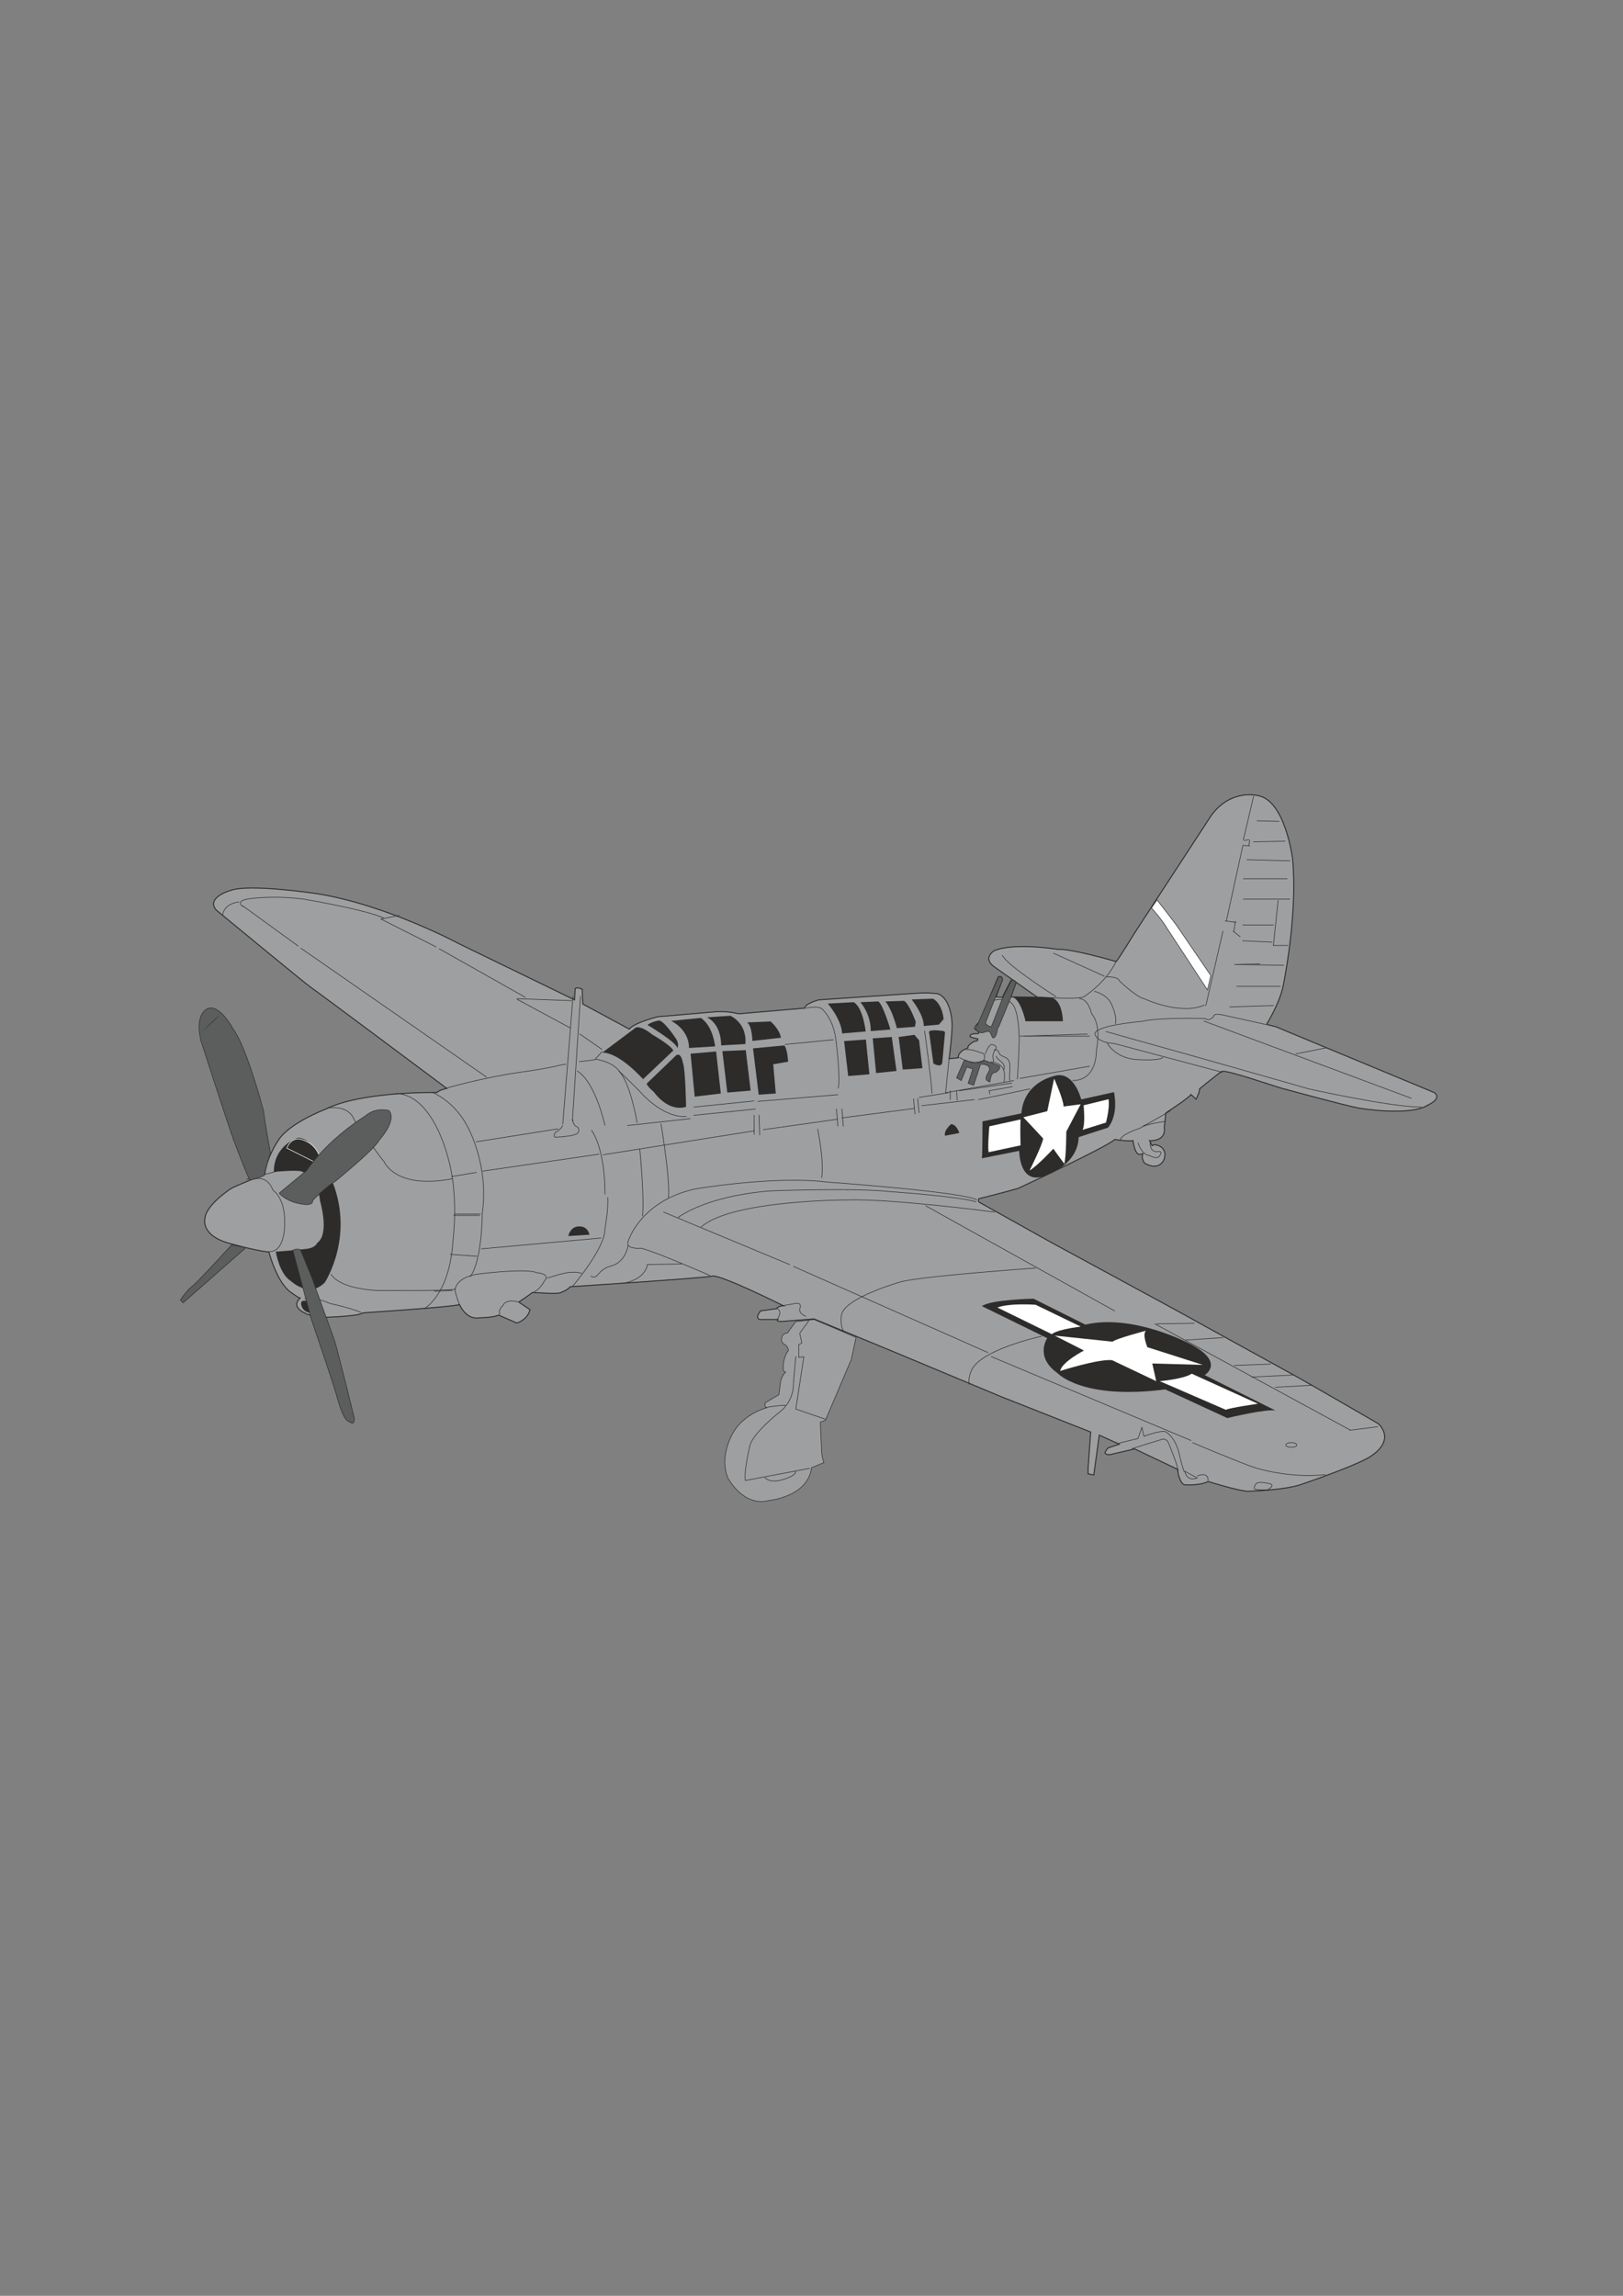 <?xml version="1.0" encoding="utf-8"?>
<!-- Created by UniConvertor 2.0rc4 (https://sk1project.net/) -->
<svg xmlns="http://www.w3.org/2000/svg" height="841.89pt" viewBox="0 0 595.276 841.89" width="595.276pt" version="1.1" xmlns:xlink="http://www.w3.org/1999/xlink" id="49c7170f-f612-11ea-bfc5-dcc15c148e23">

<rect x="0" y="0" width="595.276" height="841.89" fill="#808080" stroke="none"/>

<g>
	<path style="stroke:#2d2c2b;stroke-width:0.36;stroke-miterlimit:10.433;fill:#9e9fa1;" d="M 230.822,377.385 L 213.758,368.169 213.542,362.769 C 213.542,362.769 211.094,361.617 210.95,362.769 L 210.734,366.657 168.326,346.065 C 168.326,346.065 141.902,331.809 116.198,327.705 116.198,327.705 91.286,323.961 84.518,326.553 84.518,326.553 75.518,329.001 79.262,333.681 79.262,333.681 112.67,361.257 114.182,362.193 115.694,363.129 163.862,399.129 163.862,399.129 163.862,399.129 161.054,399.705 160.262,400.641 160.262,400.641 132.542,400.065 119.222,406.833 119.222,406.833 105.902,411.873 102.014,418.281 102.014,418.281 97.838,424.257 97.118,430.593 97.118,430.593 86.606,434.769 84.734,435.849 84.734,435.849 75.374,441.897 75.158,446.937 75.158,446.937 73.646,452.553 82.862,455.577 82.862,455.577 93.734,458.745 98.63,459.105 98.63,459.105 101.582,470.769 107.054,474.153 107.054,474.153 109.286,475.809 110.078,476.025 110.078,476.025 107.054,478.401 110.438,480.705 110.438,480.705 113.966,483.657 121.886,482.937 121.886,482.937 131.822,482.577 133.118,481.425 133.118,481.425 165.518,479.337 168.542,478.401 168.542,478.401 170.774,483.657 175.094,483.297 175.094,483.297 181.646,483.153 182.798,482.217 L 189.566,485.169 C 189.566,485.169 193.454,484.089 194.39,480.273 L 190.286,477.465 C 190.286,477.465 193.67,475.233 195.326,473.937 195.326,473.937 202.67,474.513 205.262,474.153 205.262,474.153 208.502,473.001 209.078,471.849 209.078,471.849 258.326,468.681 261.206,467.961 264.014,467.169 287.342,478.833 287.342,478.833 287.342,478.833 285.47,478.833 284.75,479.913 L 278.99,480.705 C 278.99,480.705 276.758,483.153 278.63,483.873 L 285.254,483.873 C 285.254,483.873 284.318,484.593 286.622,484.593 L 298.574,483.657 328.238,495.897 367.19,512.169 400.022,525.129 399.086,538.449 399.086,540.465 401.174,540.897 403.19,526.281 410.534,529.593 406.43,530.961 C 406.43,530.961 405.494,531.897 405.278,532.833 405.278,532.833 405.854,533.769 407.51,533.337 L 416.15,531.321 431.918,538.809 C 431.918,538.809 432.134,542.769 434.15,544.425 434.15,544.425 439.622,545.001 443.15,543.273 443.15,543.273 453.302,546.513 457.622,546.873 457.622,546.873 472.022,546.513 478.07,544.065 478.07,544.065 500.174,536.577 503.702,533.337 503.702,533.337 511.622,528.297 505.574,522.105 505.574,522.105 478.79,506.553 474.254,504.105 474.254,504.105 436.814,483.513 435.878,482.937 434.942,482.361 385.766,455.721 385.766,455.721 L 359.342,440.961 C 359.342,440.961 358.622,440.745 358.982,439.593 358.982,439.593 370.79,436.641 373.598,435.705 373.598,435.705 405.854,420.657 408.878,417.849 408.878,417.849 413.702,418.641 415.574,418.281 415.574,418.281 416.15,423.465 418.022,423.321 L 419.174,423.105 C 419.174,423.105 418.382,424.401 419.75,426.489 419.75,426.489 424.214,429.513 426.662,425.769 426.662,425.769 428.534,422.529 425.726,420.513 425.726,420.513 423.638,419.217 422.558,420.153 L 421.622,418.281 C 421.622,418.281 427.814,418.785 427.022,413.385 L 427.598,408.129 C 427.598,408.129 436.238,402.513 436.814,401.361 L 438.686,403.089 C 438.686,403.089 440.126,400.281 439.982,399.273 439.982,399.273 446.534,393.873 448.046,392.937 449.558,392.001 468.278,398.769 471.662,399.489 471.662,399.489 494.342,405.681 498.662,406.401 498.662,406.401 516.878,409.425 523.574,405.321 523.574,405.321 529.19,402.873 526.022,400.641 L 468.134,376.593 C 468.134,376.593 466.406,376.089 464.534,375.657 464.534,375.657 469.574,367.593 470.726,361.041 470.726,361.041 475.982,335.913 474.11,315.105 474.11,315.105 471.446,293.217 461.15,291.705 461.15,291.705 451.43,289.257 444.302,298.977 444.302,298.977 416.51,341.529 415.79,342.681 415.79,342.681 410.318,351.681 409.382,352.617 409.382,352.617 392.534,347.721 388.07,348.153 388.07,348.153 372.086,345.489 364.598,348.657 364.598,348.657 360.278,351.321 364.598,354.489 L 380.51,365.721 370.79,365.577 372.662,360.321 C 372.662,360.321 371.942,359.025 370.79,359.529 L 367.622,365.721 365.318,365.577 367.622,359.385 C 367.622,359.385 367.766,357.513 366.11,358.233 L 359.126,374.937 C 359.126,374.937 356.174,377.169 358.19,377.745 358.19,377.745 359.918,379.041 358.406,379.041 358.406,379.041 355.382,378.897 355.814,380.193 355.814,380.193 357.686,380.913 358.622,380.913 358.622,380.913 358.982,381.849 357.47,381.849 357.47,381.849 354.662,383.217 355.022,384.297 355.022,384.297 351.278,385.449 351.494,387.897 L 348.11,388.257 C 348.11,388.257 349.406,378.465 349.19,374.937 349.19,374.937 348.83,366.153 344.006,364.425 344.006,364.425 340.766,363.849 335.366,364.281 L 300.302,366.657 C 300.302,366.657 295.19,368.025 295.19,369.681 L 270.926,371.769 C 270.926,371.769 267.758,370.833 263.078,370.977 263.078,370.977 243.206,372.705 241.262,372.849 241.262,372.849 232.694,374.937 230.822,377.385 L 230.822,377.385 Z" />
	<path style="fill:#2d2c2b;" d="M 237.518,375.873 C 237.518,375.873 248.246,382.281 248.39,384.297 248.39,384.297 249.542,383.001 247.454,380.193 247.454,380.193 243.566,374.361 241.694,374.217 241.694,374.217 238.67,374.721 237.518,375.873 L 237.518,375.873 Z" />
	<path style="fill:#2d2c2b;" d="M 246.158,374.361 C 246.158,374.361 252.71,377.385 252.71,384.297 L 262.286,383.721 C 262.286,383.721 261.566,376.233 257.03,373.281 L 246.158,374.361 Z" />
	<path style="fill:#2d2c2b;" d="M 259.262,373.065 C 259.262,373.065 264.374,374.937 264.518,383.361 L 273.374,382.857 C 273.374,382.857 274.454,375.873 267.902,372.489 L 259.262,373.065 Z" />
	<path style="fill:#2d2c2b;" d="M 253.286,386.385 L 254.798,402.153 264.374,401.001 262.646,385.593 253.286,386.385 Z" />
	<path style="fill:#2d2c2b;" d="M 264.95,385.449 L 266.75,400.641 275.318,399.921 273.518,385.089 264.95,385.449 Z" />
	<path style="fill:#2d2c2b;" d="M 276.182,384.441 L 278.27,401.433 284.534,401.001 283.598,390.273 289.07,389.337 C 289.07,389.337 288.854,384.873 287.702,383.361 L 276.182,384.441 Z" />
	<path style="fill:#2d2c2b;" d="M 273.95,374.937 L 282.662,374.577 C 282.662,374.577 286.046,377.529 286.406,380.553 L 275.966,381.705 C 275.966,381.705 275.822,375.873 273.95,374.937 L 273.95,374.937 Z" />
	<path style="stroke:#2d2c2b;stroke-width:0.216;stroke-miterlimit:10.433;fill:none;" d="M 287.918,383.001 L 305.702,381.273" />
	<path style="stroke:#2d2c2b;stroke-width:0.216;stroke-miterlimit:10.433;fill:none;" d="M 295.622,369.681 C 295.622,369.681 299.942,368.745 301.382,369.897 301.382,369.897 305.702,373.281 306.638,381.705 306.638,381.705 308.366,395.385 307.43,399.129" />
	<path style="stroke-miterlimit:10.433;stroke:#2d2c2b;stroke-width:0.216;stroke-linecap:square;fill:none;" d="M 277.982,403.881 L 307.286,401.433" />
	<path style="stroke-miterlimit:10.433;stroke:#2d2c2b;stroke-width:0.216;stroke-linecap:square;fill:none;" d="M 307.142,410.433 L 279.998,414.249" />
	<path style="stroke-miterlimit:10.433;stroke:#2d2c2b;stroke-width:0.216;stroke-linecap:square;fill:none;" d="M 277.046,406.689 L 254.51,408.993" />
	<path style="stroke-miterlimit:10.433;stroke:#2d2c2b;stroke-width:0.216;stroke-linecap:square;fill:none;" d="M 276.47,403.737 L 254.51,405.969" />
	<path style="fill:#2d2c2b;" d="M 248.03,386.961 L 237.158,397.401 C 237.158,397.401 237.518,398.553 239.822,400.425 239.822,400.425 244.862,407.913 251.63,405.897 251.63,405.897 251.414,392.001 250.478,389.769 250.478,389.769 249.902,385.809 248.03,386.961 L 248.03,386.961 Z" />
	<path style="fill:#2d2c2b;" d="M 220.886,386.025 L 233.198,376.809 C 233.198,376.809 234.926,375.873 239.246,379.401 239.246,379.401 246.014,383.217 246.95,385.233 L 235.862,395.745 C 235.862,395.745 227.078,385.809 220.886,386.025 L 220.886,386.025 Z" />
	<path style="stroke-miterlimit:10.433;stroke:#2d2c2b;stroke-width:0.216;stroke-linecap:square;fill:none;" d="M 212.678,379.185 L 220.742,384.801" />
	<path style="stroke:#2d2c2b;stroke-width:0.216;stroke-miterlimit:10.433;fill:none;" d="M 220.886,385.593 L 218.078,388.617 C 218.078,388.617 213.758,389.193 212.39,389.337" />
	<path style="stroke:#2d2c2b;stroke-width:0.216;stroke-miterlimit:10.433;fill:none;" d="M 218.438,388.401 C 218.438,388.401 224.63,389.193 227.222,392.937 227.222,392.937 233.054,398.553 234.71,400.281 234.71,400.281 242.774,410.001 251.774,409.425" />
	<path style="stroke-miterlimit:10.433;stroke:#2d2c2b;stroke-width:0.216;stroke-linecap:square;fill:none;" d="M 210.158,365.433 L 206.414,412.233" />
	<path style="stroke-miterlimit:10.433;stroke:#2d2c2b;stroke-width:0.216;stroke-linecap:square;fill:none;" d="M 212.894,365.433 L 209.942,411.009" />
	<path style="stroke-miterlimit:10.433;stroke:#2d2c2b;stroke-width:0.216;stroke-linecap:square;fill:none;" d="M 209.15,376.953 L 189.638,366.441" />
	<path style="stroke-miterlimit:10.433;stroke:#2d2c2b;stroke-width:0.216;stroke-linecap:square;fill:none;" d="M 189.638,366.225 L 209.654,366.945" />
	<path style="stroke-miterlimit:10.433;stroke:#2d2c2b;stroke-width:0.216;stroke-linecap:square;fill:none;" d="M 192.662,365.721 L 161.126,347.937" />
	<path style="stroke:#2d2c2b;stroke-width:0.216;stroke-miterlimit:10.433;fill:none;" d="M 163.934,398.985 C 163.934,398.985 176.678,395.241 190.646,393.225 204.686,391.281 205.694,390.273 207.638,390.273" />
	<path style="stroke-miterlimit:10.433;stroke:#2d2c2b;stroke-width:0.216;stroke-linecap:square;fill:none;" d="M 178.406,394.953 L 110.366,347.721" />
	<path style="stroke-miterlimit:10.433;stroke:#2d2c2b;stroke-width:0.216;stroke-linecap:square;fill:none;" d="M 109.358,346.929 L 89.126,332.241" />
	<path style="stroke:#2d2c2b;stroke-width:0.216;stroke-miterlimit:10.433;fill:none;" d="M 89.198,332.529 C 89.198,332.529 85.454,330.225 92.15,329.505 92.15,329.505 100.646,328.281 111.446,329.721 111.446,329.721 135.206,333.753 140.894,336.777" />
	<path style="stroke-miterlimit:10.433;stroke:#2d2c2b;stroke-width:0.216;stroke-linecap:square;fill:none;" d="M 146.366,335.697 L 139.886,336.993" />
	<path style="stroke-miterlimit:10.433;stroke:#2d2c2b;stroke-width:0.216;stroke-linecap:square;fill:none;" d="M 139.67,336.993 L 159.902,347.217" />
	<path style="stroke:#2d2c2b;stroke-width:0.216;stroke-miterlimit:10.433;fill:none;" d="M 81.638,335.769 C 81.638,335.769 81.638,331.521 87.686,330.729" />
	<path style="fill:#2d2c2b;" d="M 100.43,429.729 C 100.43,429.729 108.206,429.009 110.438,429.513 110.438,429.513 116.414,431.025 117.422,440.529 117.422,440.529 120.95,452.481 116.414,455.721 116.414,455.721 115.694,457.737 111.95,458.025 111.95,458.025 103.166,458.961 101.15,458.961 101.15,458.961 102.446,467.241 106.694,469.761 106.694,469.761 113.39,476.241 119.15,470.265 119.15,470.265 130.67,452.769 121.166,431.529 121.166,431.529 115.406,416.769 109.142,417.273 109.142,417.273 100.43,420.009 100.43,429.729 L 100.43,429.729 Z" />
	<path style="stroke:#ffffff;stroke-width:0.216;stroke-miterlimit:10.433;fill:#2d2c2b;" d="M 105.182,421.017 L 118.142,427.497 C 118.142,427.497 117.422,420.225 111.662,418.281 111.662,418.281 107.414,415.761 105.182,421.017 L 105.182,421.017 Z" />
	<path style="stroke:#2d2c2b;stroke-width:0.216;stroke-miterlimit:10.433;fill:none;" d="M 92.942,432.465 C 92.942,432.465 97.91,430.521 100.142,436.497 100.142,436.497 104.894,439.233 104.39,449.529 104.39,449.529 104.39,459.249 98.702,458.961" />
	<path style="stroke:#2d2c2b;stroke-width:0.216;stroke-miterlimit:10.433;fill:none;" d="M 90.422,432.465 C 90.422,432.465 98.918,430.233 101.438,429.513" />
	<path style="stroke:#2d2c2b;stroke-width:0.216;stroke-miterlimit:10.433;fill:none;" d="M 111.662,476.241 C 111.662,476.241 116.198,475.737 120.95,477.969 120.95,477.969 129.158,479.769 132.398,481.281" />
	<path style="fill:#2d2c2b;" d="M 114.182,477.465 C 114.182,477.465 110.654,476.241 110.438,477.753 110.438,477.753 110.15,480.777 113.894,481.497 113.894,481.497 117.638,481.497 116.702,479.769 116.702,479.769 115.694,478.257 114.182,477.465 L 114.182,477.465 Z" />
	<path style="stroke:#2d2c2b;stroke-width:0.216;stroke-miterlimit:10.433;fill:none;" d="M 121.454,467.241 C 121.454,467.241 123.398,472.281 137.942,473.217 137.942,473.217 163.934,473.505 167.174,472.713" />
	<path style="stroke:#2d2c2b;stroke-width:0.216;stroke-miterlimit:10.433;fill:none;" d="M 155.438,479.985 C 155.438,479.985 164.942,475.233 166.166,454.713 166.166,454.713 168.398,437.721 164.15,423.969 164.15,423.969 158.678,401.217 145.142,401.001" />
	<path style="stroke:#2d2c2b;stroke-width:0.216;stroke-miterlimit:10.433;fill:none;" d="M 158.39,400.497 C 158.39,400.497 166.454,403.521 171.422,413.025 171.422,413.025 179.414,426.993 176.894,444.777 176.894,444.777 176.894,462.273 172.43,468.249" />
	<path style="stroke-miterlimit:10.433;stroke:#2d2c2b;stroke-width:0.216;stroke-linecap:square;fill:none;" d="M 165.158,459.969 L 174.878,460.689" />
	<path style="stroke-miterlimit:10.433;stroke:#2d2c2b;stroke-width:0.216;stroke-linecap:square;fill:none;" d="M 166.67,445.209 L 176.174,445.209" />
	<path style="stroke:#2d2c2b;stroke-width:0.216;stroke-miterlimit:10.433;fill:none;" d="M 168.686,478.977 C 168.686,478.977 167.39,475.521 166.886,473.217 166.886,473.217 166.67,467.961 176.894,467.025 176.894,467.025 193.454,465.009 196.91,466.737 196.91,466.737 202.166,467.025 199.646,469.761 199.646,469.761 198.206,472.713 195.902,473.721" />
	<path style="stroke:#2d2c2b;stroke-width:0.216;stroke-miterlimit:10.433;fill:none;" d="M 190.142,477.465 C 190.142,477.465 185.678,476.025 184.454,478.761 184.454,478.761 182.438,480.489 183.446,482.001" />
	<path style="stroke:#2d2c2b;stroke-width:0.216;stroke-miterlimit:10.433;fill:none;" d="M 250.19,463.497 L 237.446,463.713 C 237.446,463.713 237.158,468.753 229.166,470.481" />
	<path style="stroke-miterlimit:10.433;stroke:#2d2c2b;stroke-width:0.216;stroke-linecap:square;fill:none;" d="M 166.382,445.713 L 175.886,445.713" />
	<path style="stroke-miterlimit:10.433;stroke:#2d2c2b;stroke-width:0.216;stroke-linecap:square;fill:none;" d="M 220.382,453.993 L 176.606,457.953" />
	<path style="fill:#2d2c2b;" d="M 216.206,452.769 L 208.43,453.273 C 208.43,453.273 209.15,449.529 212.678,449.745 212.678,449.745 215.414,449.529 216.206,452.769 L 216.206,452.769 Z" />
	<path style="stroke:#2d2c2b;stroke-width:0.216;stroke-miterlimit:10.433;fill:none;" d="M 209.942,471.777 C 209.942,471.777 222.182,457.521 221.894,450.465 221.894,450.465 223.19,443.481 222.902,439.017" />
	<path style="stroke:#2d2c2b;stroke-width:0.216;stroke-miterlimit:10.433;fill:none;" d="M 216.926,414.465 C 216.926,414.465 221.894,420.513 221.894,438.009" />
	<path style="stroke-miterlimit:10.433;stroke:#2d2c2b;stroke-width:0.216;stroke-linecap:square;fill:none;" d="M 165.662,431.457 L 174.662,429.945" />
	<path style="stroke:#2d2c2b;stroke-width:0.216;stroke-miterlimit:10.433;fill:none;" d="M 206.414,412.737 C 206.414,412.737 205.694,414.249 203.678,415.257 203.678,415.257 202.454,417.273 204.182,416.985 204.182,416.985 211.166,416.769 212.174,415.257 212.174,415.257 212.678,413.241 211.166,413.025 211.166,413.025 209.942,412.017 210.158,410.505" />
	<path style="stroke-miterlimit:10.433;stroke:#2d2c2b;stroke-width:0.216;stroke-linecap:square;fill:none;" d="M 174.662,418.713 L 204.614,413.961" />
	<path style="stroke-miterlimit:10.433;stroke:#2d2c2b;stroke-width:0.216;stroke-linecap:square;fill:none;" d="M 219.662,423.249 L 177.11,429.441" />
	<path style="stroke-miterlimit:10.433;stroke:#2d2c2b;stroke-width:0.216;stroke-linecap:square;fill:none;" d="M 221.174,423.465 L 276.614,414.681" />
	<path style="stroke-miterlimit:10.433;stroke:#2d2c2b;stroke-width:0.216;stroke-linecap:square;fill:none;" d="M 230.174,412.737 L 253.142,410.217" />
	<path style="stroke-miterlimit:10.433;stroke:#2d2c2b;stroke-width:0.216;stroke-linecap:square;fill:none;" d="M 276.614,408.993 L 276.614,415.977" />
	<path style="stroke-miterlimit:10.433;stroke:#2d2c2b;stroke-width:0.216;stroke-linecap:square;fill:none;" d="M 278.414,408.993 L 278.63,416.193" />
	<path style="stroke-miterlimit:10.433;stroke:#2d2c2b;stroke-width:0.216;stroke-linecap:square;fill:none;" d="M 306.782,406.689 L 307.286,412.953" />
	<path style="stroke-miterlimit:10.433;stroke:#2d2c2b;stroke-width:0.216;stroke-linecap:square;fill:none;" d="M 308.798,406.689 L 309.302,412.953" />
	<path style="stroke:#2d2c2b;stroke-width:0.216;stroke-miterlimit:10.433;fill:none;" d="M 234.638,421.233 C 234.638,421.233 236.438,439.521 235.646,446.001" />
	<path style="stroke:#2d2c2b;stroke-width:0.216;stroke-miterlimit:10.433;fill:none;" d="M 242.414,412.017 C 242.414,412.017 245.942,432.753 245.15,439.233" />
	<path style="stroke:#2d2c2b;stroke-width:0.216;stroke-miterlimit:10.433;fill:none;" d="M 260.414,467.745 C 260.414,467.745 240.398,458.961 235.142,457.737 235.142,457.737 229.166,458.241 230.39,455.217 230.39,455.217 234.638,440.529 254.942,435.993 254.942,435.993 284.318,431.025 303.326,433.473 303.326,433.473 353.078,437.001 358.334,440.025" />
	<path style="stroke-miterlimit:10.433;stroke:#2d2c2b;stroke-width:0.216;stroke-linecap:square;fill:none;" d="M 339.542,442.185 L 408.806,480.705" />
	<path style="stroke-miterlimit:10.433;stroke:#2d2c2b;stroke-width:0.216;stroke-linecap:square;fill:none;" d="M 423.566,485.457 L 495.35,524.481" />
	<path style="stroke-miterlimit:10.433;stroke:#2d2c2b;stroke-width:0.216;stroke-linecap:square;fill:none;" d="M 495.062,524.481 L 505.286,523.185" />
	<path style="stroke-miterlimit:10.433;stroke:#2d2c2b;stroke-width:0.216;stroke-linecap:square;fill:none;" d="M 424.286,485.457 L 438.038,485.241" />
	<path style="stroke-miterlimit:10.433;stroke:#2d2c2b;stroke-width:0.216;stroke-linecap:square;fill:none;" d="M 434.798,491.433 L 448.55,490.497" />
	<path style="stroke-miterlimit:10.433;stroke:#2d2c2b;stroke-width:0.216;stroke-linecap:square;fill:none;" d="M 452.798,500.721 L 466.046,500.217" />
	<path style="stroke-miterlimit:10.433;stroke:#2d2c2b;stroke-width:0.216;stroke-linecap:square;fill:none;" d="M 459.062,504.969 L 474.038,504.249" />
	<path style="stroke-miterlimit:10.433;stroke:#2d2c2b;stroke-width:0.216;stroke-linecap:square;fill:none;" d="M 467.846,508.713 L 480.806,507.993" />
	<path style="fill:#2d2c2b;" d="M 398.078,485.745 L 379.07,476.241 C 379.07,476.241 363.374,476.529 360.134,478.977 L 384.11,490.713 C 384.11,490.713 379.358,497.481 387.854,503.529 387.854,503.529 396.854,513.465 427.382,509.505 L 450.134,520.017 C 450.134,520.017 464.822,516.489 467.846,517.281 L 441.854,504.249 C 441.854,504.249 449.846,499.497 435.878,492.513 435.878,492.513 415.358,481.713 398.078,485.745 L 398.078,485.745 Z" />
	<path style="stroke-miterlimit:10.433;stroke:#2d2c2b;stroke-width:0.216;stroke-linecap:square;fill:none;" d="M 363.59,497.481 L 436.814,528.225" />
	<path style="stroke:#2d2c2b;stroke-width:0.216;stroke-miterlimit:10.433;fill:none;" d="M 437.318,529.017 C 437.318,529.017 456.326,537.009 460.358,538.233 460.358,538.233 472.814,542.265 486.134,540.753" />
	<path style="stroke:#2d2c2b;stroke-width:0.216;stroke-miterlimit:10.433;fill:none;" d="M 434.582,539.529 C 434.582,539.529 435.086,543.489 439.118,541.977 L 434.582,539.529 Z" />
	<path style="stroke:#2d2c2b;stroke-width:0.216;stroke-miterlimit:10.433;fill:none;" d="M 410.318,529.233 L 417.374,527.505 418.814,523.473 419.606,526.713 C 419.606,526.713 425.366,524.481 427.382,524.985 427.382,524.985 430.622,526.281 432.35,532.473 432.35,532.473 433.358,537.225 434.366,539.745" />
	<path style="stroke:#2d2c2b;stroke-width:0.216;stroke-miterlimit:10.433;fill:none;" d="M 415.07,531.249 L 425.582,528.009 C 425.582,528.009 427.814,526.713 428.822,529.737 428.822,529.737 432.134,537.729 432.134,539.529" />
	<path style="stroke:#2d2c2b;stroke-width:0.216;stroke-miterlimit:10.433;fill:none;" d="M 443.078,542.985 C 443.078,542.985 443.582,539.529 439.118,541.257" />
	<path style="stroke:#2d2c2b;stroke-width:0.216;stroke-miterlimit:10.433;fill:none;" d="M 465.11,546.225 C 465.11,546.225 468.134,544.497 465.326,543.993 465.326,543.993 461.078,542.985 460.574,544.281 460.574,544.281 459.134,546.225 460.862,546.225 460.862,546.225 464.318,546.513 465.11,546.225 L 465.11,546.225 Z" />
	<path style="stroke:#2d2c2b;stroke-width:0.216;stroke-miterlimit:10.433;fill:none;" d="M 475.622,529.881 C 475.622,530.385 474.686,530.745 473.606,530.745 472.526,530.745 471.59,530.385 471.59,529.881 471.59,529.377 472.526,529.017 473.606,529.017 474.686,529.017 475.622,529.377 475.622,529.881 L 475.622,529.881 Z" />
	<path style="stroke:#2d2c2b;stroke-width:0.216;stroke-miterlimit:10.433;fill:none;" d="M 382.094,489.993 C 382.094,489.993 358.838,494.961 356.102,503.025 356.102,503.025 354.878,505.977 355.598,507.777" />
	<path style="stroke:#2d2c2b;stroke-width:0.216;stroke-miterlimit:10.433;fill:none;" d="M 379.862,465.009 C 379.862,465.009 340.334,467.745 330.614,469.977 330.614,469.977 309.086,476.025 308.582,482.505 308.582,482.505 308.078,486.753 309.59,488.265" />
	<path style="stroke-miterlimit:10.433;stroke:#2d2c2b;stroke-width:0.216;stroke-linecap:square;fill:none;" d="M 362.294,495.969 L 291.086,464.433" />
	<path style="stroke-miterlimit:10.433;stroke:#2d2c2b;stroke-width:0.216;stroke-linecap:square;fill:none;" d="M 289.574,463.713 L 243.422,444.489" />
	<path style="stroke:#2d2c2b;stroke-width:0.216;stroke-miterlimit:10.433;fill:none;" d="M 230.39,456.513 C 230.39,456.513 229.67,462.777 224.198,464.217 218.654,465.729 219.662,469.473 216.638,467.961" />
	<path style="stroke:#2d2c2b;stroke-width:0.216;stroke-miterlimit:10.433;fill:none;" d="M 248.678,446.505 C 248.678,446.505 258.182,438.729 282.374,436.713 282.374,436.713 313.118,435.489 326.87,437.001 326.87,437.001 351.854,438.729 358.118,440.745" />
	<path style="stroke:#2d2c2b;stroke-width:0.216;stroke-miterlimit:10.433;fill:none;" d="M 364.814,444.489 C 364.814,444.489 327.374,439.521 310.814,440.025 310.814,440.025 268.19,440.025 257.174,449.961" />
	<path style="stroke:#2d2c2b;stroke-width:0.216;stroke-miterlimit:10.433;fill:none;" d="M 299.87,413.961 C 299.87,413.961 302.318,425.265 301.382,431.961" />
	<path style="stroke:#2d2c2b;stroke-width:0.216;stroke-miterlimit:10.433;fill:none;" d="M 287.342,478.761 L 291.878,477.969 C 291.878,477.969 293.606,477.465 293.606,479.265 293.606,479.265 292.094,481.281 295.622,482.721" />
	<path style="stroke:#2d2c2b;stroke-width:0.216;stroke-miterlimit:10.433;fill:none;" d="M 284.822,479.769 C 284.822,479.769 287.342,480.489 285.11,483.729" />
	<path style="stroke:#2d2c2b;stroke-width:0.216;stroke-miterlimit:10.433;fill:none;" d="M 213.398,466.953 C 209.15,465.657 204.398,467.673 200.654,468.681" />
	<path style="stroke:#2d2c2b;stroke-width:0.216;stroke-miterlimit:10.433;fill:none;" d="M 159.182,473.505 C 162.566,473.361 162.566,473.361 165.95,473.217" />
	<path style="stroke:#2d2c2b;stroke-width:0.216;stroke-miterlimit:10.433;fill:none;" d="M 119.654,406.473 C 119.654,406.473 127.646,404.529 129.95,410.721 129.95,410.721 138.95,423.969 140.894,425.985 140.894,425.985 144.926,436.281 165.95,432.249" />
	<path style="stroke:#2d2c2b;stroke-width:0.216;stroke-miterlimit:10.433;fill:none;" d="M 135.422,408.273 C 135.422,408.273 140.39,413.025 142.19,413.241" />
	<path style="stroke:#2d2c2b;stroke-width:0.216;stroke-miterlimit:10.433;fill:none;" d="M 233.702,411.729 C 233.702,411.729 231.182,396.753 226.934,392.721" />
	<path style="stroke-miterlimit:10.433;stroke:#2d2c2b;stroke-width:0.216;stroke-linecap:square;fill:none;" d="M 308.798,409.929 L 335.294,406.473" />
	<path style="stroke-miterlimit:10.433;stroke:#2d2c2b;stroke-width:0.216;stroke-linecap:square;fill:none;" d="M 335.078,402.945 L 335.582,408.489" />
	<path style="stroke-miterlimit:10.433;stroke:#2d2c2b;stroke-width:0.216;stroke-linecap:square;fill:none;" d="M 336.59,402.945 L 337.094,407.985" />
	<path style="stroke-miterlimit:10.433;stroke:#2d2c2b;stroke-width:0.216;stroke-linecap:square;fill:none;" d="M 338.102,405.465 L 357.326,403.233" />
	<path style="stroke-miterlimit:10.433;stroke:#2d2c2b;stroke-width:0.216;stroke-linecap:square;fill:none;" d="M 371.294,398.481 L 362.798,399.993" />
	<path style="stroke-miterlimit:10.433;stroke:#2d2c2b;stroke-width:0.216;stroke-linecap:square;fill:none;" d="M 362.798,399.993 L 363.086,401.217" />
	<path style="fill:#2d2c2b;" d="M 303.614,368.025 C 303.614,368.025 308.582,373.713 308.87,378.969 L 317.51,378.249 C 317.51,378.249 316.574,369.465 313.118,367.521 L 303.614,368.025 Z" />
	<path style="fill:#2d2c2b;" d="M 309.59,381.777 L 311.102,394.593 318.878,393.945 317.582,381.201 309.59,381.777 Z" />
	<path style="fill:#2d2c2b;" d="M 320.102,380.769 L 321.326,393.513 328.814,392.721 327.086,380.265 320.102,380.769 Z" />
	<path style="fill:#2d2c2b;" d="M 315.566,367.521 C 315.566,367.521 319.382,371.625 319.382,378.105 L 326.582,377.529 C 326.582,377.529 323.846,368.241 322.118,367.233 L 315.566,367.521 Z" />
	<path style="fill:#2d2c2b;" d="M 324.71,367.233 C 324.71,367.233 326.942,369.465 328.958,377.025 L 335.582,376.521 335.87,374.721 C 335.87,374.721 333.566,368.241 331.622,367.017 L 324.71,367.233 Z" />
	<path style="fill:#2d2c2b;" d="M 334.358,366.513 C 334.358,366.513 338.822,371.985 338.822,376.233 L 344.366,375.729 346.094,373.713 C 346.094,373.713 345.734,368.241 342.206,366.225 L 334.358,366.513 Z" />
	<path style="fill:#2d2c2b;" d="M 329.606,380.265 L 331.118,392.217 338.318,391.713 337.094,381.489 335.366,379.473 329.606,380.265 Z" />
	<path style="fill:#2d2c2b;" d="M 340.838,378.969 L 342.35,389.985 C 342.35,389.985 345.086,391.713 345.59,389.769 L 346.598,378.753 C 346.598,378.753 346.814,377.961 344.87,377.961 344.87,377.961 339.83,377.241 340.838,378.969 L 340.838,378.969 Z" />
	<path style="stroke-miterlimit:10.433;stroke:#2d2c2b;stroke-width:0.216;stroke-linecap:square;fill:none;" d="M 361.07,369.465 L 361.07,369.465" />
	<path style="stroke:#2d2c2b;stroke-width:0.216;stroke-miterlimit:10.433;fill:none;" d="M 363.086,367.233 C 363.086,367.233 368.846,365.001 371.366,368.241 371.366,368.241 373.814,370.473 373.814,381.993 373.814,381.993 373.382,394.521 373.094,395.745" />
	<path style="fill:#2d2c2b;" d="M 396.566,403.161 C 396.566,403.161 393.758,391.857 386.126,394.737 386.126,394.737 375.542,396.969 374.606,408.273 L 360.35,411.225 C 360.35,411.225 360.35,422.961 360.134,424.761 L 373.814,422.025 C 373.814,422.025 373.814,433.761 382.094,431.529 382.094,431.529 395.342,428.001 395.63,416.985 L 406.358,413.529 C 406.358,413.529 410.318,409.497 408.59,400.497 L 396.566,403.161 Z" />
	<path style="fill:#2d2c2b;" d="M 346.598,416.481 L 351.854,415.473 C 351.854,415.473 350.846,412.233 348.83,412.233 348.83,412.233 346.094,414.465 346.598,416.481 L 346.598,416.481 Z" />
	<path style="stroke:#2d2c2b;stroke-width:0.216;stroke-miterlimit:10.433;fill:none;" d="M 380.078,365.505 C 380.078,365.505 394.838,366.729 397.574,365.505 397.574,365.505 405.854,360.249 409.382,352.473" />
	<path style="stroke:#2d2c2b;stroke-width:0.216;stroke-miterlimit:10.433;fill:none;" d="M 464.318,375.729 C 464.606,375.729 448.838,372.273 448.838,372.273 448.838,372.273 445.094,371.265 445.094,372.777 445.094,372.777 443.582,374.721 442.07,373.497 442.07,373.497 425.366,372.993 419.102,374.505 419.102,374.505 401.102,376.017 401.606,379.257 401.606,379.257 402.11,382.281 408.878,382.713 L 448.334,393.225" />
	<path style="stroke-miterlimit:10.433;stroke:#2d2c2b;stroke-width:0.216;stroke-linecap:square;fill:none;" d="M 441.566,374.433 L 517.598,402.729" />
	<path style="stroke-miterlimit:10.433;stroke:#2d2c2b;stroke-width:0.216;stroke-linecap:square;fill:none;" d="M 486.566,384.225 L 475.334,386.457" />
	<path style="stroke-miterlimit:10.433;stroke:#2d2c2b;stroke-width:0.216;stroke-linecap:square;fill:none;" d="M 453.59,361.689 L 469.574,361.689" />
	<path style="stroke-miterlimit:10.433;stroke:#2d2c2b;stroke-width:0.216;stroke-linecap:square;fill:none;" d="M 467.054,368.745 L 451.07,369.249" />
	<path style="stroke-miterlimit:10.433;stroke:#2d2c2b;stroke-width:0.216;stroke-linecap:square;fill:none;" d="M 453.59,353.697 L 470.798,353.985" />
	<path style="stroke-miterlimit:10.433;stroke:#2d2c2b;stroke-width:0.216;stroke-linecap:square;fill:none;" d="M 448.55,341.457 L 442.286,368.745" />
	<path style="stroke-miterlimit:10.433;stroke:#2d2c2b;stroke-width:0.216;stroke-linecap:square;fill:none;" d="M 455.822,310.209 L 449.846,337.497" />
	<path style="stroke-miterlimit:10.433;stroke:#2d2c2b;stroke-width:0.216;stroke-linecap:square;fill:none;" d="M 456.038,329.721 L 473.102,329.721" />
	<path style="stroke-miterlimit:10.433;stroke:#2d2c2b;stroke-width:0.216;stroke-linecap:square;fill:none;" d="M 468.782,330.225 L 467.054,346.713" />
	<path style="stroke-miterlimit:10.433;stroke:#2d2c2b;stroke-width:0.216;stroke-linecap:square;fill:none;" d="M 467.054,346.713 L 472.31,346.713" />
	<path style="stroke-miterlimit:10.433;stroke:#2d2c2b;stroke-width:0.216;stroke-linecap:square;fill:none;" d="M 467.054,339.225 L 455.822,339.225" />
	<path style="stroke-miterlimit:10.433;stroke:#2d2c2b;stroke-width:0.216;stroke-linecap:square;fill:none;" d="M 466.55,345.489 L 455.822,344.985" />
	<path style="stroke-miterlimit:10.433;stroke:#2d2c2b;stroke-width:0.216;stroke-linecap:square;fill:none;" d="M 462.086,353.481 L 452.798,353.697" />
	<path style="stroke-miterlimit:10.433;stroke:#2d2c2b;stroke-width:0.216;stroke-linecap:square;fill:none;" d="M 455.822,309.993 L 458.342,310.209" />
	<path style="stroke-miterlimit:10.433;stroke:#2d2c2b;stroke-width:0.216;stroke-linecap:square;fill:none;" d="M 458.054,309.993 L 458.342,308.193" />
	<path style="stroke-miterlimit:10.433;stroke:#2d2c2b;stroke-width:0.216;stroke-linecap:square;fill:none;" d="M 458.054,307.977 L 456.326,308.193" />
	<path style="stroke-miterlimit:10.433;stroke:#2d2c2b;stroke-width:0.216;stroke-linecap:square;fill:none;" d="M 456.038,307.977 L 459.782,291.993" />
	<path style="stroke:#2d2c2b;stroke-width:0.216;stroke-miterlimit:10.433;fill:#ffffff;" d="M 442.862,362.985 L 428.102,340.521 C 426.59,337.713 422.342,332.961 422.342,332.961 L 424.358,330.009 C 424.358,330.009 430.838,338.217 432.35,340.521 L 444.086,357.729 442.862,362.985 Z" />
	<path style="stroke-miterlimit:10.433;stroke:#2d2c2b;stroke-width:0.216;stroke-linecap:square;fill:none;" d="M 461.078,300.993 L 469.07,301.209" />
	<path style="stroke-miterlimit:10.433;stroke:#2d2c2b;stroke-width:0.216;stroke-linecap:square;fill:none;" d="M 459.782,308.697 L 471.302,308.481" />
	<path style="stroke-miterlimit:10.433;stroke:#2d2c2b;stroke-width:0.216;stroke-linecap:square;fill:none;" d="M 457.334,315.249 L 473.102,315.681" />
	<path style="stroke-miterlimit:10.433;stroke:#2d2c2b;stroke-width:0.216;stroke-linecap:square;fill:none;" d="M 456.038,322.233 L 472.094,322.233" />
	<path style="stroke-miterlimit:10.433;stroke:#2d2c2b;stroke-width:0.216;stroke-linecap:square;fill:none;" d="M 449.342,337.713 L 453.302,338.217" />
	<path style="stroke-miterlimit:10.433;stroke:#2d2c2b;stroke-width:0.216;stroke-linecap:square;fill:none;" d="M 453.086,337.929 L 452.582,341.457" />
	<path style="stroke-miterlimit:10.433;stroke:#2d2c2b;stroke-width:0.216;stroke-linecap:square;fill:none;" d="M 452.294,341.457 L 454.814,343.473" />
	<path style="stroke:#2d2c2b;stroke-width:0.216;stroke-miterlimit:10.433;fill:none;" d="M 405.854,358.233 C 405.854,358.233 410.102,358.017 410.606,359.745 410.606,359.745 416.87,365.721 419.606,366.225 419.606,366.225 432.854,372.489 441.854,368.529" />
	<path style="stroke:#2d2c2b;stroke-width:0.216;stroke-miterlimit:10.433;fill:none;" d="M 406.07,382.497 C 406.07,382.497 408.59,387.465 415.862,388.473 415.862,388.473 424.862,389.265 426.59,387.753" />
	<path style="stroke:#2d2c2b;stroke-width:0.216;stroke-miterlimit:10.433;fill:none;" d="M 395.846,366.225 C 395.846,366.225 398.87,365.721 400.382,371.769 400.382,371.769 404.126,375.225 402.11,385.233 402.11,385.233 402.614,396.249 393.326,396.249" />
	<path style="stroke-miterlimit:10.433;stroke:#2d2c2b;stroke-width:0.216;stroke-linecap:square;fill:none;" d="M 374.102,395.457 L 399.59,390.993" />
	<path style="stroke-miterlimit:10.433;stroke:#2d2c2b;stroke-width:0.216;stroke-linecap:square;fill:none;" d="M 399.59,379.977 L 375.83,379.977" />
	<path style="stroke-miterlimit:10.433;stroke:#2d2c2b;stroke-width:0.216;stroke-linecap:square;fill:none;" d="M 374.102,379.977 L 398.798,379.185" />
	<path style="fill:#2d2c2b;" d="M 384.83,365.721 C 384.83,365.721 389.366,365.217 389.87,374.505 L 376.118,374.505 C 376.118,374.505 374.606,367.017 371.582,365.721 L 384.83,365.721 Z" />
	<path style="stroke:#2d2c2b;stroke-width:0.216;stroke-miterlimit:10.433;fill:none;" d="M 405.134,358.017 L 386.342,349.521" />
	<path style="stroke:#2d2c2b;stroke-width:0.216;stroke-miterlimit:10.433;fill:none;" d="M 387.35,365.505 C 387.35,365.505 369.134,353.985 367.622,350.241" />
	<path style="stroke:#2d2c2b;stroke-width:0.216;stroke-miterlimit:10.433;fill:none;" d="M 401.318,363.489 C 401.318,363.489 406.574,364.713 407.87,368.745 407.87,368.745 409.814,372.777 409.094,375.513" />
	<path style="stroke:#2d2c2b;stroke-width:0.216;stroke-miterlimit:10.433;fill:none;" d="M 377.846,399.273 C 377.846,399.273 360.35,403.017 358.838,403.233" />
	<path style="stroke-miterlimit:10.433;stroke:#2d2c2b;stroke-width:0.216;stroke-linecap:square;fill:none;" d="M 371.078,397.185 L 351.782,399.993" />
	<path style="stroke-miterlimit:10.433;stroke:#2d2c2b;stroke-width:0.216;stroke-linecap:square;fill:none;" d="M 347.822,400.713 L 337.094,402.441" />
	<path style="stroke-miterlimit:10.433;stroke:#2d2c2b;stroke-width:0.216;stroke-linecap:square;fill:none;" d="M 348.542,399.993 L 348.542,403.233" />
	<path style="stroke-miterlimit:10.433;stroke:#2d2c2b;stroke-width:0.216;stroke-linecap:square;fill:none;" d="M 350.846,399.993 L 351.062,403.449" />
	<path style="stroke:#2d2c2b;stroke-width:0.216;stroke-miterlimit:10.433;fill:none;" d="M 348.11,388.257 L 346.814,400.713 371.87,396.249" />
	<path style="stroke:#2d2c2b;stroke-width:0.216;stroke-miterlimit:10.433;fill:none;" d="M 339.11,377.961 C 339.11,377.961 341.63,396.249 341.846,401.001" />
	<path style="stroke:#2d2c2b;stroke-width:0.216;stroke-miterlimit:10.433;fill:none;" d="M 427.598,411.225 C 427.598,411.225 420.326,412.017 418.094,413.745 418.094,413.745 410.822,415.977 410.822,418.281" />
	<path style="stroke:#2d2c2b;stroke-width:0.216;stroke-miterlimit:10.433;fill:none;" d="M 417.374,419.001 C 417.374,419.001 418.598,423.465 421.622,423.753 421.622,423.753 424.574,425.481 425.366,423.753 425.366,423.753 426.59,422.241 425.078,422.241 425.078,422.241 421.838,423.249 421.838,419.001" />
	<path style="stroke:#2d2c2b;stroke-width:0.216;stroke-miterlimit:10.433;fill:none;" d="M 429.326,407.265 C 429.326,407.265 422.846,411.225 419.102,413.025" />
	<path style="stroke:#2d2c2b;stroke-width:0.216;stroke-miterlimit:10.433;fill:none;" d="M 351.854,387.753 C 351.854,387.753 356.822,390.993 360.854,388.761 360.854,388.761 362.078,386.241 359.63,386.025 359.63,386.025 356.102,384.513 354.374,385.017" />
	<path style="stroke:#2d2c2b;stroke-width:0.216;stroke-miterlimit:10.433;fill:#5c5d5d;" d="M 366.326,376.521 L 370.862,365.505 372.662,360.321 C 372.662,360.321 371.726,359.025 371.006,359.529 L 367.838,365.721 363.59,376.521 C 363.59,376.521 361.214,376.089 361.574,374.721 L 365.102,365.721 367.766,359.169 C 367.766,359.169 367.046,357.297 366.11,358.449 L 357.83,377.385 C 357.83,377.385 358.982,379.041 360.494,378.681 362.006,378.321 362.726,377.745 363.302,378.897 363.878,379.977 364.022,381.273 364.958,380.193 365.894,379.041 365.606,376.881 366.326,376.521 L 366.326,376.521 Z" />
	<path style="stroke:#2d2c2b;stroke-width:0.216;stroke-miterlimit:10.433;fill:none;" d="M 361.358,386.529 C 361.358,386.529 362.366,383.505 363.59,383.001 363.59,383.001 365.822,383.217 365.318,384.513 365.318,384.513 364.382,385.521 364.094,387.465 364.094,387.465 365.102,390.489 363.374,389.265" />
	<path style="stroke:#2d2c2b;stroke-width:0.216;stroke-miterlimit:10.433;fill:none;" d="M 370.358,396.249 C 369.998,393.873 371.006,390.417 369.854,388.689 369.062,387.537 368.054,387.681 366.902,386.817 366.182,386.313 366.542,384.513 364.526,385.089" />
	<path style="stroke:#2d2c2b;stroke-width:0.216;stroke-miterlimit:10.433;fill:none;" d="M 364.094,389.553 C 367.982,390.201 368.846,392.505 368.27,396.897" />
	<path style="stroke:#2d2c2b;stroke-width:0.216;stroke-miterlimit:10.433;fill:none;" d="M 365.318,387.249 C 366.254,389.409 369.062,389.553 368.198,392.289" />
	<path style="stroke:#2d2c2b;stroke-width:0.216;stroke-miterlimit:10.433;fill:#5c5d5d;" d="M 353.726,388.689 L 350.846,395.241 352.574,396.249 354.59,391.281 356.822,392.001 355.094,397.257 357.11,397.977 359.63,390.273 C 359.63,390.273 362.078,389.985 362.87,391.497 363.59,393.009 359.63,395.745 363.086,396.753 363.086,396.753 363.302,392.937 365.174,393.297 365.174,393.297 367.406,391.785 366.47,390.849 L 361.07,388.833 C 361.07,388.833 358.766,390.129 356.894,389.769 L 353.726,388.689 Z" />
	<path style="stroke:#2d2c2b;stroke-width:0.216;stroke-miterlimit:10.433;fill:none;" d="M 405.566,378.249 C 405.566,378.249 430.334,385.233 434.078,386.241 434.078,386.241 477.35,398.481 479.87,399.273 479.87,399.273 509.822,405.969 521.342,405.969" />
	<path style="stroke:#2d2c2b;stroke-width:0.216;stroke-miterlimit:10.433;fill:none;" d="M 221.894,412.737 C 221.894,412.737 218.438,396.753 211.67,392.721" />
	<path style="stroke:#2d2c2b;stroke-width:0.216;stroke-miterlimit:10.433;fill:#9e9fa1;" d="M 291.878,484.593 L 288.854,488.769 C 288.854,488.769 286.622,489.129 286.766,490.641 286.766,490.641 286.046,492.297 288.134,493.233 288.134,493.233 290.006,494.961 288.638,495.897 288.638,495.897 287.126,498.849 287.342,500.937 287.342,500.937 286.982,503.169 288.134,503.169 288.134,503.169 286.406,504.681 286.19,507.489 L 285.686,511.449 280.646,514.401 C 280.646,514.401 280.286,515.913 281.078,516.273 281.078,516.273 273.014,518.361 269.054,525.129 269.054,525.129 263.582,533.553 266.966,541.977 266.966,541.977 272.582,552.705 281.942,550.257 281.942,550.257 296.342,548.961 297.638,538.233 L 302.174,536.361 C 302.174,536.361 301.598,534.705 301.382,532.833 L 300.878,521.529 302.75,520.809 312.254,498.489 313.982,490.425 298.574,483.873 C 298.574,483.873 293.174,484.593 291.878,484.593 L 291.878,484.593 Z" />
	<path style="stroke:#2d2c2b;stroke-width:0.216;stroke-miterlimit:10.433;fill:none;" d="M 296.702,484.233 L 293.318,488.913 294.11,492.513 292.958,493.089 292.958,497.769 294.83,497.553 291.878,516.705 302.75,520.449" />
	<path style="stroke:#2d2c2b;stroke-width:0.216;stroke-miterlimit:10.433;fill:none;" d="M 291.878,497.337 C 291.878,497.337 290.942,507.705 290.942,508.641 290.942,508.641 290.942,513.321 286.622,517.281 286.622,517.281 276.326,525.129 275.03,530.169 275.03,530.169 272.798,539.385 273.374,542.913 L 296.918,538.449" />
	<path style="stroke:#2d2c2b;stroke-width:0.216;stroke-miterlimit:10.433;fill:none;" d="M 280.502,541.833 C 280.502,541.833 281.942,543.705 285.83,542.913 285.83,542.913 291.878,541.617 291.878,539.529" />
	<path style="stroke:#2d2c2b;stroke-width:0.216;stroke-miterlimit:10.433;fill:none;" d="M 280.862,516.129 C 280.862,516.129 286.406,515.193 288.134,515.337" />
	<path style="fill:#ffffff;" d="M 374.318,410.505 L 362.87,413.025 C 362.87,413.025 362.222,420.009 362.582,422.529 L 374.318,420.009 C 374.318,420.009 374.102,414.465 374.318,410.505 L 374.318,410.505 Z" />
	<path style="fill:#ffffff;" d="M 375.326,409.713 L 384.11,407.481 386.63,395.529 C 386.63,395.529 390.086,403.233 390.086,405.753 L 396.35,404.961 391.094,414.969 C 391.094,414.969 391.094,423.753 390.374,426.777 390.374,426.777 387.35,422.745 386.342,421.233 386.342,421.233 380.582,427.497 377.63,429.225 377.63,429.225 382.382,419.721 382.598,417.489 382.598,417.489 376.622,411.009 375.326,409.713 L 375.326,409.713 Z" />
	<path style="fill:#ffffff;" d="M 397.43,405.321 C 397.43,405.321 398.15,412.089 397.07,414.321 L 405.638,411.657 C 405.638,411.657 407.15,406.041 406.574,403.089 L 397.43,405.321 Z" />
	<path style="stroke:#2d2c2b;stroke-width:0.216;stroke-miterlimit:10.433;fill:#5c5d5d;" d="M 112.454,429.225 L 102.446,437.505 C 102.446,437.505 103.454,439.233 107.414,440.745 107.414,440.745 114.902,443.265 114.686,440.241 114.686,440.241 119.15,435.489 122.894,433.257 122.894,433.257 137.438,421.521 139.166,417.993 139.166,417.993 145.646,411.009 142.694,407.265 142.694,407.265 137.942,405.753 133.91,409.281 133.91,409.281 120.662,417.273 112.454,429.225 L 112.454,429.225 Z" />
	<path style="stroke:#2d2c2b;stroke-width:0.216;stroke-miterlimit:10.433;fill:#5c5d5d;" d="M 99.206,422.961 C 99.206,422.961 96.902,410.217 96.686,407.481 96.686,407.481 90.638,384.225 85.454,377.241 85.454,377.241 80.414,367.737 75.95,369.969 75.95,369.969 71.414,371.769 73.646,381.489 73.646,381.489 83.15,411.009 85.67,417.993 85.67,417.993 90.422,430.737 91.646,432.753 91.646,432.753 95.894,431.745 96.902,431.025 96.902,431.025 98.414,424.761 99.206,422.961 L 99.206,422.961 Z" />
	<path style="stroke:#2d2c2b;stroke-width:0.216;stroke-miterlimit:10.433;fill:#5c5d5d;" d="M 84.95,456.513 C 84.95,456.513 72.422,470.265 70.406,471.777 68.39,473.217 66.158,476.745 66.158,476.745 L 67.166,477.753 90.206,457.521 84.95,456.513 Z" />
	<path style="stroke:#2d2c2b;stroke-width:0.216;stroke-miterlimit:10.433;fill:#5c5d5d;" d="M 107.414,458.529 C 107.414,458.529 112.67,478.257 114.182,483.729 114.182,483.729 122.678,508.497 123.686,512.529 123.686,512.529 125.918,521.025 127.934,521.241 127.934,521.241 130.166,523.257 129.95,520.017 129.95,520.017 123.902,495.465 122.678,491.505 122.678,491.505 115.406,471.489 114.686,469.257 114.686,469.257 110.654,459.249 110.15,458.241 110.15,458.241 108.422,457.737 107.414,458.529 L 107.414,458.529 Z" />
	<path style="fill:#2d2c2b;" d="M 74.078,378.465 C 74.078,378.465 78.902,373.281 80.774,372.129 L 74.078,378.465 Z" />
	<path style="fill:#ffffff;" d="M 437.102,503.745 L 461.366,514.761 C 461.366,514.761 450.854,516.273 449.63,516.993 L 425.366,506.481 C 425.366,506.481 434.078,505.761 437.102,503.745 L 437.102,503.745 Z" />
	<path style="fill:#ffffff;" d="M 396.35,486.465 L 379.862,478.473 C 379.862,478.473 370.358,477.753 365.822,479.481 L 385.838,489.273 C 385.838,489.273 386.63,487.761 396.35,486.465 L 396.35,486.465 Z" />
	<path style="fill:#ffffff;" d="M 386.846,489.777 L 397.574,495.249 C 397.574,495.249 389.366,499.497 388.862,502.737 388.862,502.737 402.83,498.273 407.87,498.777 L 424.07,506.481 422.63,500.001 441.134,500.505 420.83,494.025 C 420.83,494.025 418.814,489.273 420.326,487.977 420.326,487.977 408.878,491.001 408.086,492.009 L 386.846,489.777 Z" />
</g>
</svg>